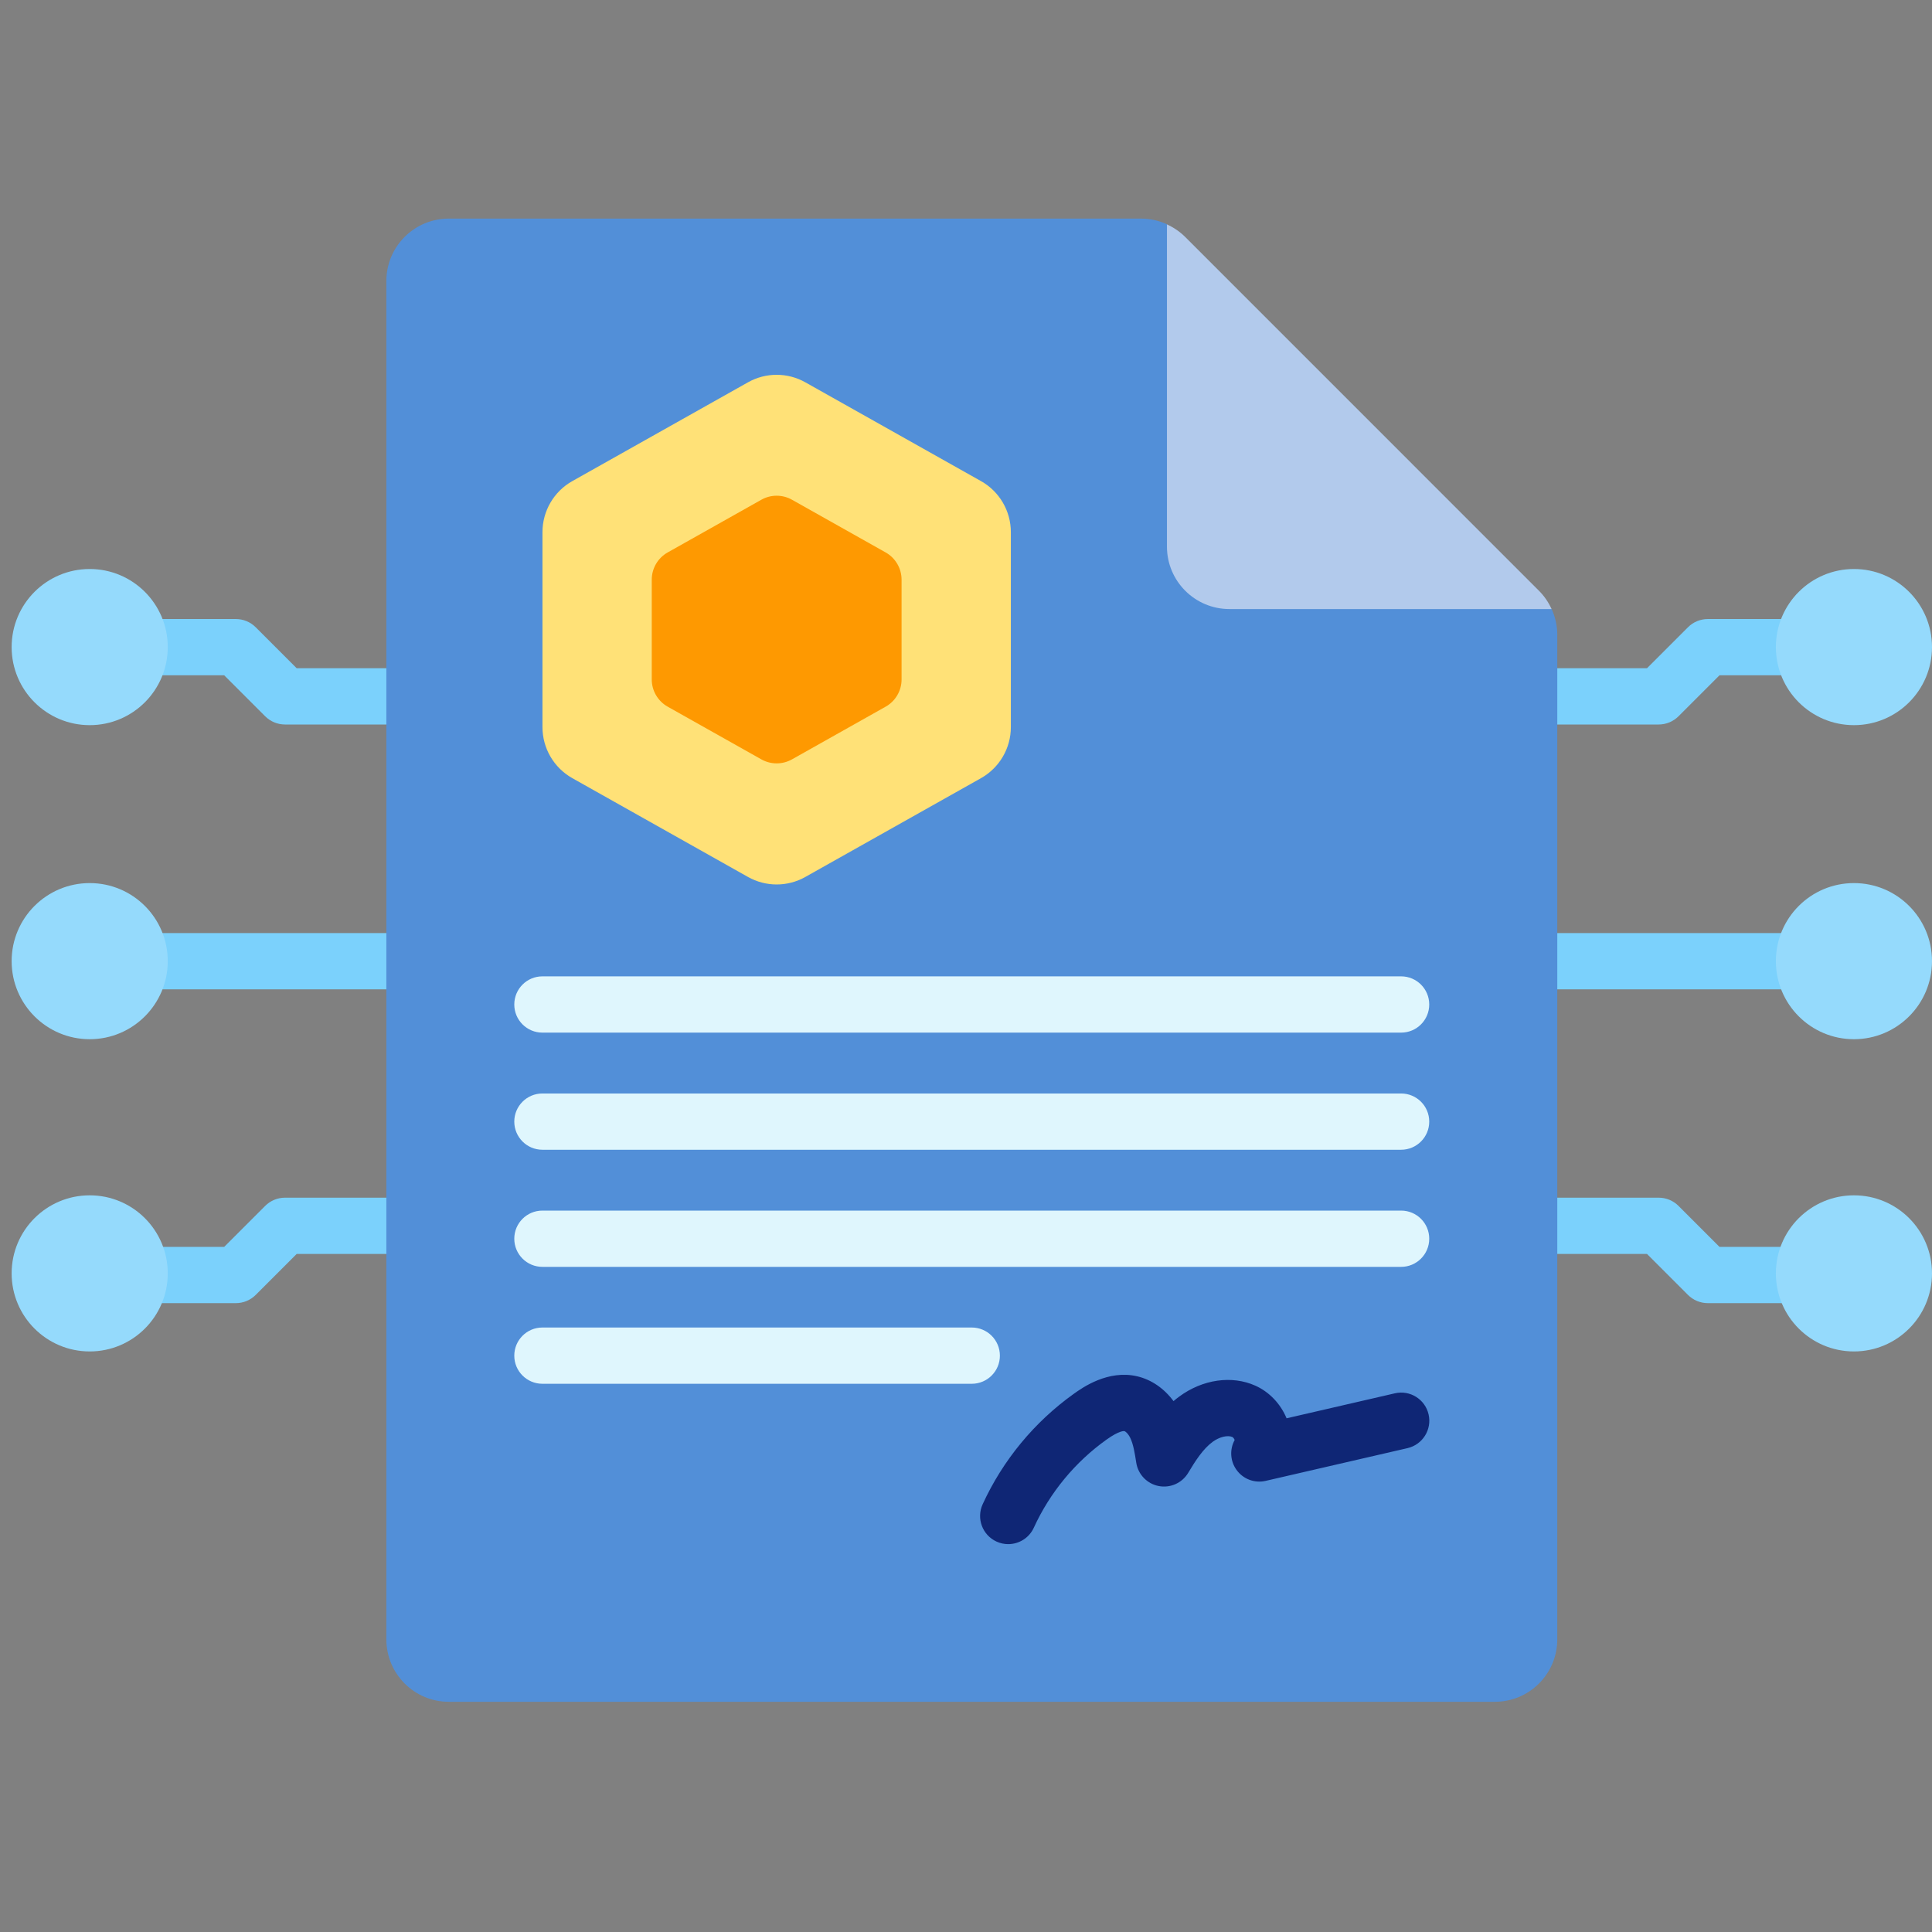 <svg width="83" height="83" viewBox="0 0 83 83" fill="none" xmlns="http://www.w3.org/2000/svg">
<rect x="0" y="0" width="83" height="83" fill="#808080" stroke="none"/>
<g clip-path="url(#clip0_14_3732)">
<path d="M71.257 31.125H65.244C64.576 31.125 64.035 30.584 64.035 29.916C64.035 29.249 64.576 28.708 65.244 28.708H70.756L72.516 26.948C72.743 26.721 73.05 26.594 73.371 26.594H77.954C78.621 26.594 79.162 27.135 79.162 27.802C79.162 28.47 78.621 29.011 77.954 29.011H73.871L72.111 30.771C71.885 30.998 71.577 31.125 71.257 31.125Z" fill="#7BD1FC"/>
<path d="M77.954 55.984H73.371C73.05 55.984 72.743 55.857 72.516 55.63L70.756 53.87H65.244C64.576 53.87 64.035 53.329 64.035 52.662C64.035 51.994 64.576 51.453 65.244 51.453H71.257C71.577 51.453 71.885 51.58 72.111 51.807L73.871 53.567H77.954C78.621 53.567 79.162 54.108 79.162 54.776C79.162 55.443 78.621 55.984 77.954 55.984Z" fill="#7BD1FC"/>
<path d="M77.954 42.503H65.244C64.576 42.503 64.035 41.962 64.035 41.294C64.035 40.627 64.576 40.086 65.244 40.086H77.954C78.621 40.086 79.162 40.627 79.162 41.294C79.162 41.962 78.621 42.503 77.954 42.503Z" fill="#7BD1FC"/>
<path d="M18.259 31.125H12.245C11.925 31.125 11.618 30.998 11.391 30.771L9.631 29.011H5.548C4.881 29.011 4.34 28.47 4.34 27.802C4.34 27.135 4.881 26.594 5.548 26.594H10.131C10.452 26.594 10.759 26.721 10.986 26.948L12.746 28.708H18.258C18.926 28.708 19.467 29.249 19.467 29.916C19.467 30.584 18.926 31.125 18.259 31.125Z" fill="#7BD1FC"/>
<path d="M10.131 55.984H5.548C4.881 55.984 4.34 55.443 4.34 54.776C4.34 54.108 4.881 53.567 5.548 53.567H9.631L11.391 51.807C11.618 51.58 11.925 51.453 12.245 51.453H18.259C18.926 51.453 19.467 51.994 19.467 52.662C19.467 53.329 18.926 53.87 18.259 53.87H12.746L10.986 55.63C10.759 55.857 10.452 55.984 10.131 55.984Z" fill="#7BD1FC"/>
<path d="M18.259 42.503H5.548C4.881 42.503 4.34 41.962 4.34 41.294C4.34 40.627 4.881 40.086 5.548 40.086H18.259C18.926 40.086 19.467 40.627 19.467 41.294C19.467 41.962 18.926 42.503 18.259 42.503Z" fill="#7BD1FC"/>
<path d="M56.003 21.297L50.134 9.635C49.788 9.477 49.41 9.391 49.023 9.391H19.28C17.799 9.391 16.598 10.592 16.598 12.073V70.427C16.598 71.909 17.799 73.11 19.28 73.11H64.219C65.701 73.11 66.902 71.909 66.902 70.427V27.27C66.902 26.883 66.816 26.505 66.658 26.159L56.003 21.297Z" fill="#528FD8"/>
<path d="M52.816 26.165H66.657C66.525 25.875 66.344 25.608 66.115 25.379L50.919 10.182C50.69 9.953 50.422 9.772 50.133 9.641V23.482C50.133 24.963 51.334 26.165 52.816 26.165Z" fill="#B2CAEC"/>
<path d="M43.427 31.238V22.861C43.427 21.953 42.937 21.114 42.145 20.669L34.599 16.425C33.833 15.994 32.898 15.994 32.133 16.425L24.587 20.669C23.795 21.114 23.305 21.953 23.305 22.861V31.238C23.305 32.146 23.795 32.984 24.587 33.43L32.133 37.674C32.898 38.105 33.833 38.105 34.599 37.674L42.145 33.43C42.937 32.984 43.427 32.146 43.427 31.238Z" fill="#FFE177"/>
<path d="M28 29.19V24.902C28 24.418 28.261 23.971 28.684 23.733L32.708 21.469C33.117 21.239 33.615 21.239 34.024 21.469L38.048 23.733C38.47 23.971 38.732 24.418 38.732 24.902V29.19C38.732 29.674 38.471 30.121 38.048 30.359L34.024 32.623C33.615 32.852 33.117 32.852 32.708 32.623L28.684 30.359C28.261 30.121 28 29.674 28 29.19Z" fill="#FE9901"/>
<path d="M79.647 31.153C81.499 31.153 83 29.651 83 27.799C83 25.947 81.499 24.445 79.647 24.445C77.794 24.445 76.293 25.947 76.293 27.799C76.293 29.651 77.794 31.153 79.647 31.153Z" fill="#95DAFC"/>
<path d="M79.647 58.059C81.499 58.059 83 56.557 83 54.705C83 52.853 81.499 51.352 79.647 51.352C77.794 51.352 76.293 52.853 76.293 54.705C76.293 56.557 77.794 58.059 79.647 58.059Z" fill="#95DAFC"/>
<path d="M79.647 44.645C81.499 44.645 83 43.143 83 41.291C83 39.439 81.499 37.938 79.647 37.938C77.794 37.938 76.293 39.439 76.293 41.291C76.293 43.143 77.794 44.645 79.647 44.645Z" fill="#95DAFC"/>
<path d="M3.854 31.153C5.706 31.153 7.207 29.651 7.207 27.799C7.207 25.947 5.706 24.445 3.854 24.445C2.001 24.445 0.5 25.947 0.5 27.799C0.5 29.651 2.001 31.153 3.854 31.153Z" fill="#95DAFC"/>
<path d="M3.854 58.059C5.706 58.059 7.207 56.557 7.207 54.705C7.207 52.853 5.706 51.352 3.854 51.352C2.001 51.352 0.5 52.853 0.5 54.705C0.5 56.557 2.001 58.059 3.854 58.059Z" fill="#95DAFC"/>
<path d="M3.854 44.645C5.706 44.645 7.207 43.143 7.207 41.291C7.207 39.439 5.706 37.938 3.854 37.938C2.001 37.938 0.5 39.439 0.5 41.291C0.5 43.143 2.001 44.645 3.854 44.645Z" fill="#95DAFC"/>
<path d="M60.193 44.362H23.302C22.635 44.362 22.094 43.821 22.094 43.154C22.094 42.486 22.635 41.945 23.302 41.945H60.193C60.86 41.945 61.401 42.486 61.401 43.154C61.401 43.821 60.86 44.362 60.193 44.362Z" fill="#DFF6FD"/>
<path d="M60.193 49.394H23.302C22.635 49.394 22.094 48.852 22.094 48.185C22.094 47.518 22.635 46.977 23.302 46.977H60.193C60.86 46.977 61.401 47.518 61.401 48.185C61.401 48.852 60.86 49.394 60.193 49.394Z" fill="#DFF6FD"/>
<path d="M60.193 54.425H23.302C22.635 54.425 22.094 53.884 22.094 53.216C22.094 52.549 22.635 52.008 23.302 52.008H60.193C60.86 52.008 61.401 52.549 61.401 53.216C61.401 53.884 60.86 54.425 60.193 54.425Z" fill="#DFF6FD"/>
<path d="M41.747 59.448H23.302C22.635 59.448 22.094 58.907 22.094 58.24C22.094 57.572 22.635 57.031 23.302 57.031H41.747C42.415 57.031 42.956 57.572 42.956 58.24C42.956 58.907 42.415 59.448 41.747 59.448Z" fill="#DFF6FD"/>
<path d="M43.314 66.337C43.145 66.337 42.974 66.302 42.811 66.227C42.204 65.949 41.938 65.232 42.215 64.625C43.083 62.73 44.438 61.089 46.134 59.877C46.498 59.618 47.603 58.828 48.867 59.13C49.473 59.275 50.015 59.652 50.415 60.193C50.494 60.125 50.577 60.059 50.663 59.996C51.669 59.256 52.92 59.077 53.93 59.529C54.528 59.796 55.016 60.31 55.272 60.931L59.924 59.858C60.574 59.707 61.223 60.113 61.373 60.763C61.523 61.414 61.118 62.062 60.467 62.213L54.374 63.619C53.897 63.73 53.401 63.541 53.118 63.142C52.848 62.764 52.821 62.267 53.042 61.863C53.025 61.814 52.977 61.75 52.944 61.735C52.74 61.644 52.383 61.731 52.095 61.943C51.678 62.25 51.348 62.769 51.046 63.274C50.785 63.711 50.279 63.938 49.779 63.841C49.279 63.744 48.894 63.344 48.815 62.842C48.752 62.436 48.691 62.052 48.556 61.772C48.459 61.573 48.339 61.489 48.307 61.482C48.299 61.48 48.106 61.441 47.539 61.845C46.186 62.811 45.105 64.12 44.413 65.632C44.21 66.075 43.772 66.337 43.314 66.337Z" fill="#0F2675"/>
</g>
<defs>
<clipPath id="clip0_14_3732">
<rect width="82.5" height="82.5" fill="white" transform="translate(0.5)"/>
</clipPath>
</defs>
</svg>
